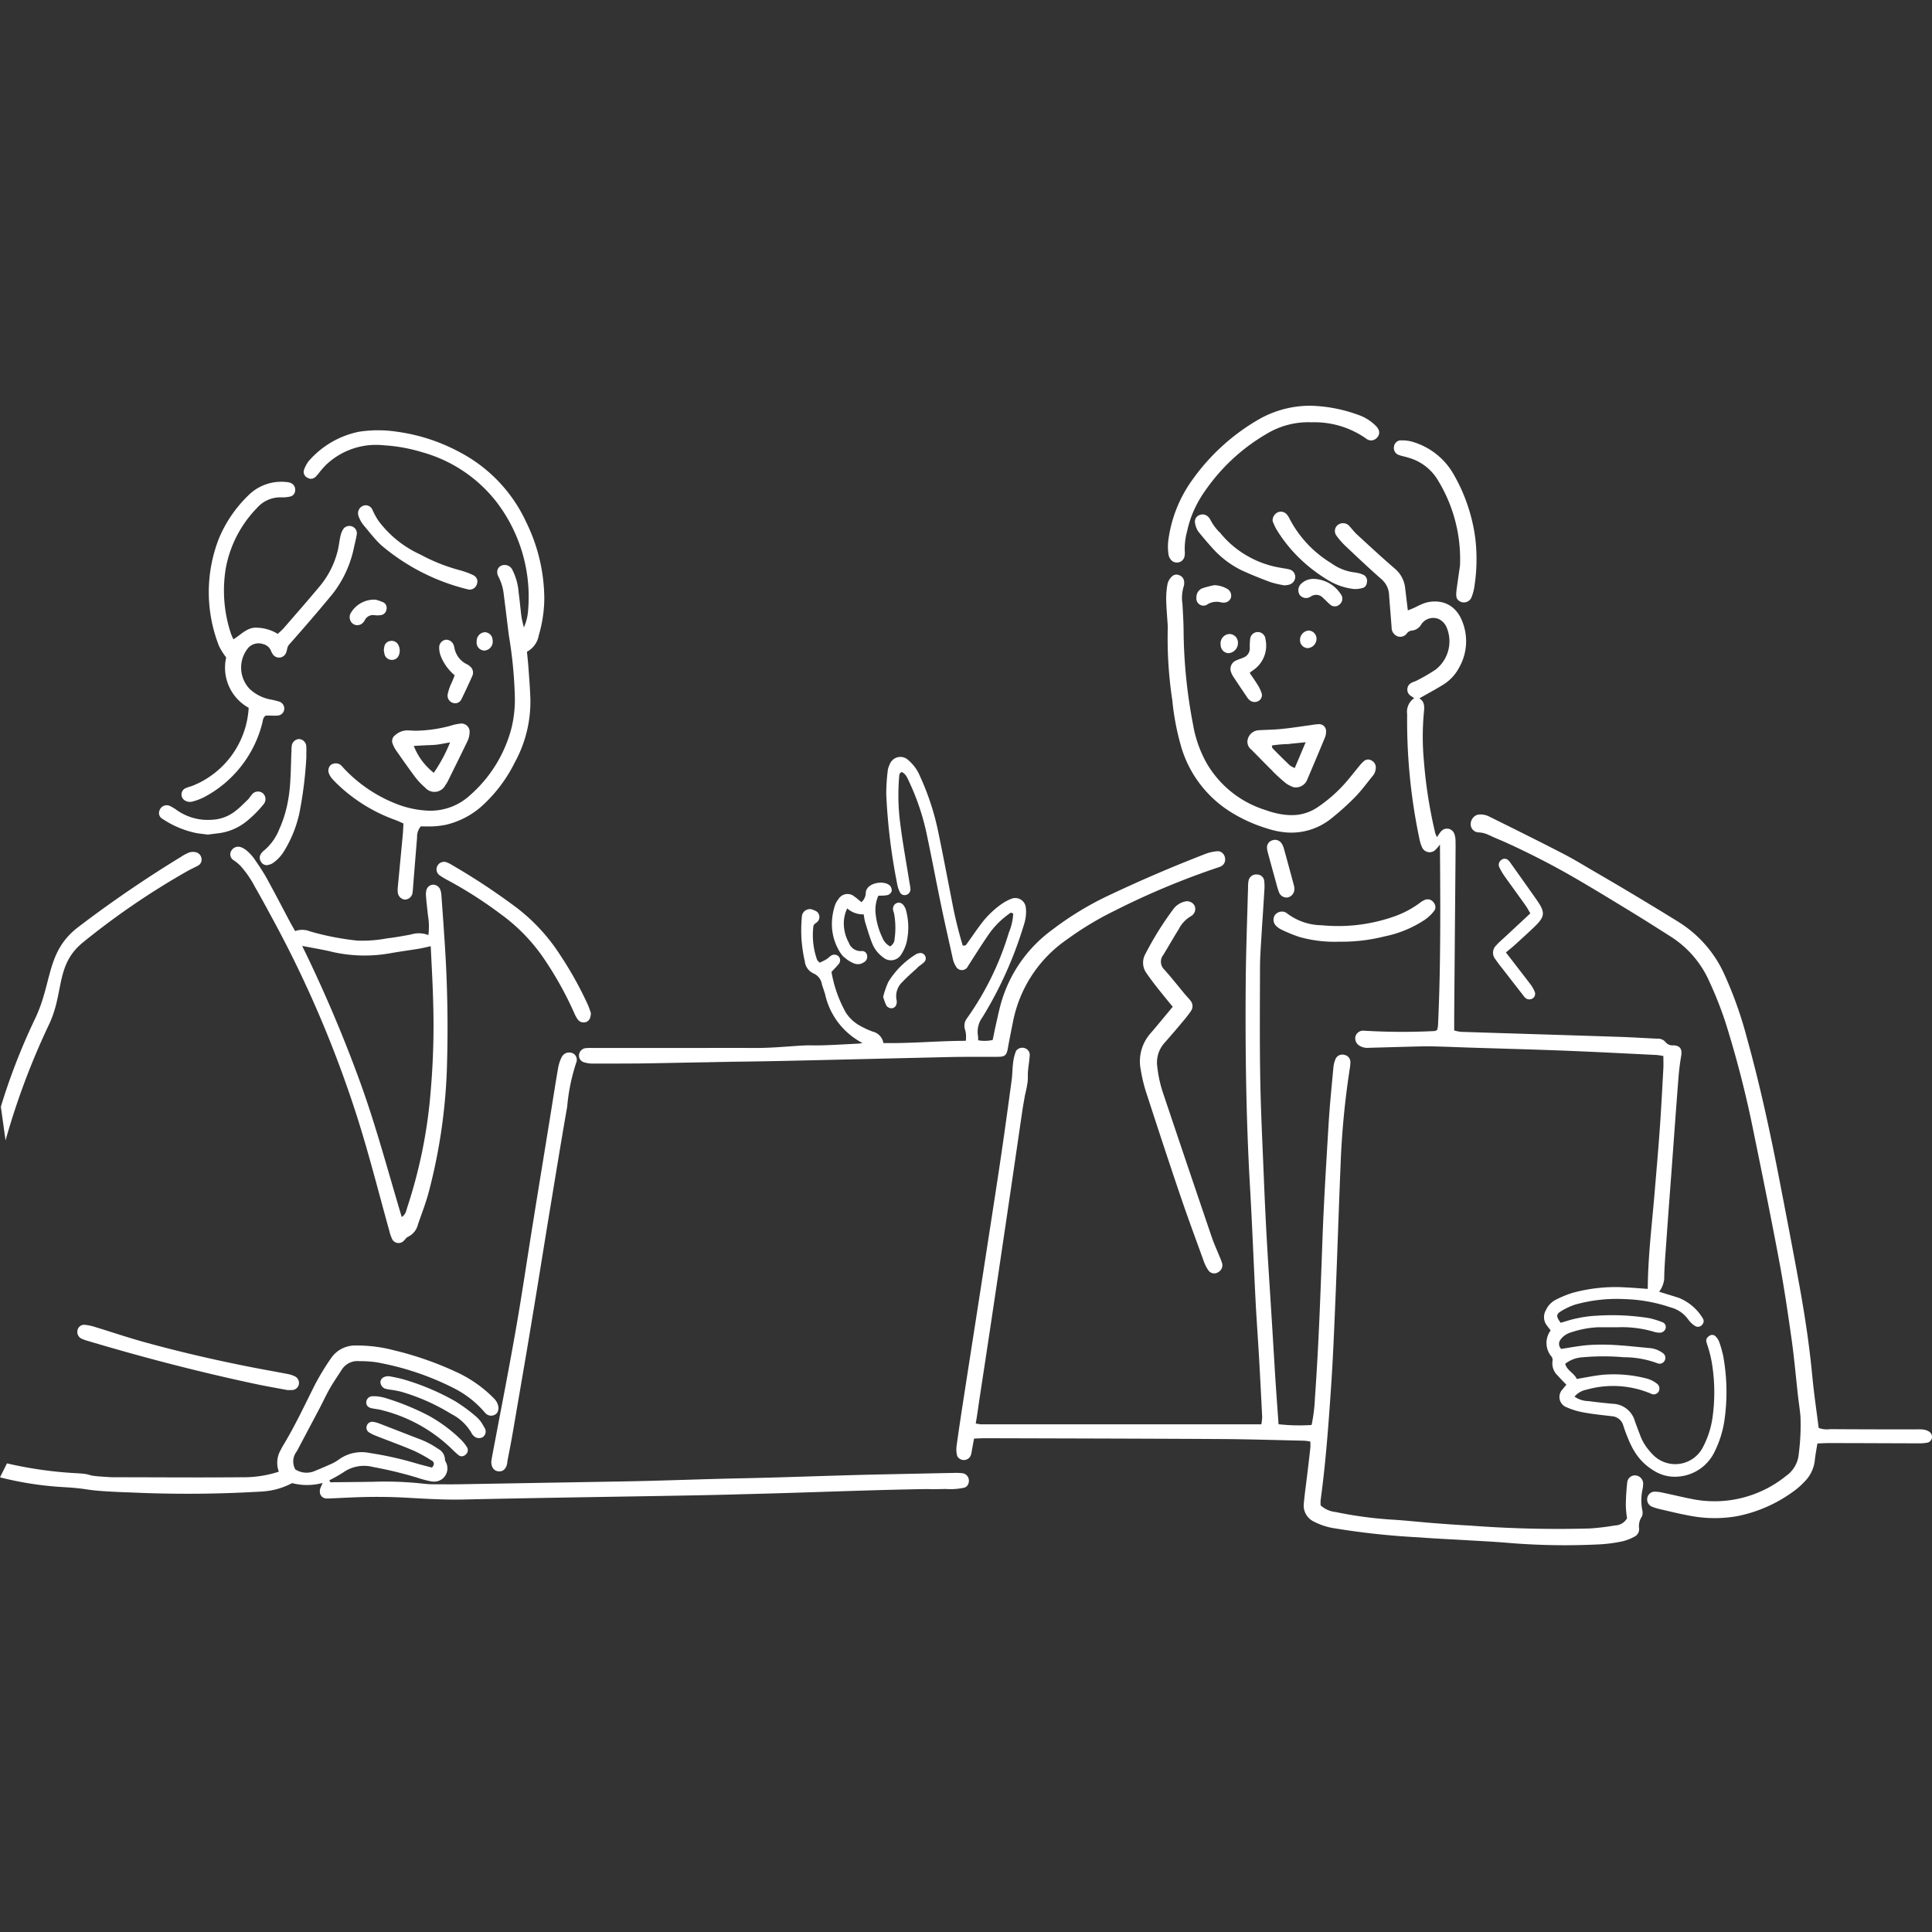 <svg xmlns="http://www.w3.org/2000/svg" xmlns:xlink="http://www.w3.org/1999/xlink" width="100" height="100" viewBox="0 0 100 100">
  <rect x="0" y="0" width="100" height="100" fill="#333333" stroke="none"/>
  <defs>
    <clipPath id="clip-path">
      <rect id="長方形_641" data-name="長方形 641" width="100" height="58.98" fill="#fff"/>
    </clipPath>
  </defs>
  <g id="グループ_572" data-name="グループ 572" transform="translate(-3475 -1483)">
    <rect id="長方形_637" data-name="長方形 637" width="100" height="100" transform="translate(3475 1483)" fill="none"/>
    <g id="グループ_552" data-name="グループ 552" transform="translate(3475 1504)">
      <g id="グループ_551" data-name="グループ 551" clip-path="url(#clip-path)">
        <path id="パス_875" data-name="パス 875" d="M648.725,332.146a.438.438,0,0,0-.355-.478c-.017,0-.036,0-.055-.006a.44.44,0,0,0-.089.007.379.379,0,0,0-.115.041.4.4,0,0,0-.209.314,11.2,11.2,0,0,0-.073,1.189,5.345,5.345,0,0,0,.062.67.736.736,0,0,1-.625.371,12.26,12.26,0,0,1-1.3.156,59.9,59.9,0,0,1-6.211-.15c-.636-.032-1.272-.08-1.908-.129-.734-.058-1.466-.142-2.2-.183a20.887,20.887,0,0,1-2.835-.388,1.356,1.356,0,0,1-.78-.346,1.925,1.925,0,0,1,0-.273c.259-1.9.4-3.8.53-5.709.113-1.61.174-3.223.243-4.836.093-2.248.164-4.5.257-6.747a42.9,42.9,0,0,1,.471-4.995,2.446,2.446,0,0,0,.038-.354.375.375,0,0,0-.3-.4.386.386,0,0,0-.459.192,1.4,1.4,0,0,0-.119.453c-.09.972-.189,1.943-.248,2.917-.121,2.008-.248,4.017-.32,6.026-.1,2.729-.193,5.455-.389,8.178a8.338,8.338,0,0,1-.172,1.388,9.669,9.669,0,0,1-1.71-.039c-.051-.725-.1-1.38-.144-2.036-.054-.815-.1-1.63-.151-2.446-.1-1.67-.214-3.339-.31-5.01-.064-1.113-.115-2.228-.16-3.342-.068-1.693-.154-3.384-.183-5.077-.033-1.912-.017-3.825-.012-5.739,0-.517.041-1.035.071-1.551q.03-.508.065-1.017c.031-.475.062-.952.09-1.428a2.674,2.674,0,0,0,0-.389c0-.029,0-.058-.009-.087a.369.369,0,0,0-.363-.331.4.4,0,0,0-.445.312,1.568,1.568,0,0,0-.028.3c0,.161-.009.321-.013.483-.042,1.552-.1,3.1-.109,4.656-.025,3.488.023,6.974.225,10.456.112,1.95.187,3.9.286,5.85.051.975.122,1.949.179,2.922q.087,1.552.163,3.1a2.12,2.12,0,0,1-.045.379h-14.5a1.981,1.981,0,0,1-.282-.045c.084-.459.138-.908.208-1.357q.547-3.57,1.075-7.145.571-3.838,1.129-7.68c.041-.276.093-.549.141-.823a6.6,6.6,0,0,0,.138-.709c.015-.175,0-.354.016-.532.025-.277.073-.552.09-.83a.371.371,0,0,0-.272-.355.4.4,0,0,0-.417.124.266.266,0,0,0-.039.07,2.511,2.511,0,0,0-.135.575c-.025.2-.032.407-.046.61-.007.094-.015.189-.028.282-.176,1.3-.353,2.6-.545,3.9-.208,1.417-.43,2.834-.649,4.249q-.332,2.156-.667,4.309-.332,2.123-.661,4.248c-.115.748-.228,1.5-.33,2.245a1.33,1.33,0,0,0,.025.468.213.213,0,0,0,.034.077.388.388,0,0,0,.645-.01.259.259,0,0,0,.025-.045,1.349,1.349,0,0,0,.067-.289c.036-.192.07-.385.109-.6.215-.006.411-.019.609-.018,4.044.012,8.09.019,12.134.042,1.452.009,2.9.055,4.357.087a2.541,2.541,0,0,1,.308.045c0,.121.009.218,0,.314-.054.494-.113.988-.173,1.482-.057.475-.125.947-.167,1.423a.915.915,0,0,0,.53.926,3.391,3.391,0,0,0,1.014.336,39.393,39.393,0,0,0,4.45.478c.833.065,1.67.1,2.5.15.7.042,1.392.074,2.087.134a35.4,35.4,0,0,0,4.777.074,7.553,7.553,0,0,0,1.123-.152,2.438,2.438,0,0,0,.609-.231.436.436,0,0,0,.266-.436.863.863,0,0,1,.142-.615.528.528,0,0,0,.02-.344c-.007-.042-.015-.083-.02-.124a2.651,2.651,0,0,1,.036-.944,1.3,1.3,0,0,0,.028-.237" transform="translate(-563.676 -276.297)" fill="#fff"/>
        <path id="パス_876" data-name="パス 876" d="M957.413,294.911a.525.525,0,0,0-.038.754c.131.2.285.382.43.571q.475.615.952,1.225a1.407,1.407,0,0,0,.151.183.314.314,0,0,0,.385.018.28.28,0,0,0,.106-.318,1.722,1.722,0,0,0-.231-.41c-.4-.523-.8-1.039-1.267-1.645.172-.144.312-.253.443-.372.339-.307.677-.615,1.008-.93.581-.552.6-.767.137-1.424s-.917-1.3-1.378-1.946a.677.677,0,0,0-.122-.128.265.265,0,0,0-.33.016.3.3,0,0,0-.1.373,3.325,3.325,0,0,0,.269.462c.356.5.721,1,1.078,1.5.089.125.161.263.259.426l-1.323,1.232c-.144.135-.3.263-.43.411" transform="translate(-879.955 -266.991)" fill="#fff"/>
        <path id="パス_877" data-name="パス 877" d="M966.7,294.074a.775.775,0,0,0-.323-.134,2.5,2.5,0,0,0-.417-.012c-1.475,0-2.949,0-4.423-.012a1.213,1.213,0,0,1-.6-.063c-.11-.884-.244-1.77-.328-2.661-.151-1.607-.392-3.2-.683-4.787-.324-1.782-.667-3.56-1.011-5.339-.48-2.481-1.012-4.951-1.689-7.388a20.5,20.5,0,0,0-1.177-3.316,6.182,6.182,0,0,0-2.318-2.668c-.828-.516-1.664-1.019-2.5-1.52-.615-.369-1.234-.731-1.853-1.091-.551-.32-1.093-.655-1.658-.947-1.29-.666-2.589-1.311-3.891-1.954a1,1,0,0,0-.461-.079.377.377,0,0,0-.156.038.512.512,0,0,0-.285.445.42.42,0,0,0,.4.442,1.309,1.309,0,0,1,.509.124c.074.03.147.065.221.1.215.1.44.186.657.285a40.51,40.51,0,0,1,3.713,1.914c1,.583,1.982,1.184,2.967,1.786.628.385,1.25.781,1.872,1.176a5.272,5.272,0,0,1,2.005,2.318,19.389,19.389,0,0,1,.834,2.106,54.021,54.021,0,0,1,1.385,5.313c.475,2.321.949,4.64,1.386,6.968.259,1.369.462,2.748.657,4.127.14.985.224,1.979.336,2.969.039.356.1.709.127,1.067a11.471,11.471,0,0,1-.089,1.907,1.538,1.538,0,0,1-.657,1.149,5.886,5.886,0,0,1-4.884,1.193c-.506-.1-1.009-.223-1.514-.328a1.878,1.878,0,0,0-.413-.049.377.377,0,0,0-.172.045.4.4,0,0,0-.2.279.406.406,0,0,0,.224.445,2.248,2.248,0,0,0,.294.1c.054.016.108.029.161.041.523.121,1.045.251,1.574.344a6.7,6.7,0,0,0,2.437.006,7.366,7.366,0,0,0,2.919-1.306,3.934,3.934,0,0,0,.533-.477,1.83,1.83,0,0,0,.53-1.11c.026-.275.083-.546.132-.862.2-.007.4-.02.593-.02,1.533,0,3.067.01,4.6.013a2.407,2.407,0,0,0,.533-.042.313.313,0,0,0,.1-.53" transform="translate(-866.803 -240.944)" fill="#fff"/>
        <path id="パス_878" data-name="パス 878" d="M893.838,22.879a1.887,1.887,0,0,0,.339.1c.06.016.119.032.177.051a2.589,2.589,0,0,1,1.469,1.049,7.812,7.812,0,0,1,1.221,4.541c-.051.363-.116.795-.174,1.226-.006.052-.012.106-.016.158a1.259,1.259,0,0,0,0,.2.319.319,0,0,0,.092.2.427.427,0,0,0,.7-.157,2.53,2.53,0,0,0,.148-.574,9.179,9.179,0,0,0,.038-2.494,8.954,8.954,0,0,0-1.128-3.3,3.616,3.616,0,0,0-2.156-1.676,1.921,1.921,0,0,0-.585-.061l-.039,0a.369.369,0,0,0-.291.292.392.392,0,0,0,.209.45" transform="translate(-821.475 -20.346)" fill="#fff"/>
        <path id="パス_879" data-name="パス 879" d="M856.618,75.46a.448.448,0,0,0-.6-.026.4.4,0,0,0-.055.542,3.775,3.775,0,0,0,.471.539c.39.369.78.737,1.176,1.1q.331.305.668.6a1.367,1.367,0,0,1,.163.169,1.093,1.093,0,0,1,.24.6c.01.1.015.2.023.3.038.477.077.952.113,1.428a.485.485,0,0,0,.305.472.417.417,0,0,0,.481-.145.383.383,0,0,1,.231-.147.637.637,0,0,0,.522-.328.741.741,0,0,1,.894-.276.843.843,0,0,1,.43.472.114.114,0,0,1,.007.019,1.852,1.852,0,0,1-.593,2.13,9.165,9.165,0,0,1-.977.568c-.086.048-.189.067-.273.116a.39.39,0,0,0-.147.565c.054.089.17.139.288.231a.848.848,0,0,0-.363.827,29.676,29.676,0,0,0,.638,6.468,1.917,1.917,0,0,0,.124.4.428.428,0,0,0,.689.166,2.373,2.373,0,0,0,.247-.288c.007,1.091.015,2.172.016,3.248,0,2.065-.019,4.108-.119,6.15a1.307,1.307,0,0,1-.042.2c-.064.029-.1.058-.134.057a33.468,33.468,0,0,1-3.64-.017.415.415,0,0,0-.456.3.444.444,0,0,0,.192.465.793.793,0,0,0,.513.119c.737-.02,1.474-.042,2.21-.061.359-.009.716-.02,1.075-.013.677.016,1.353.045,2.03.067,1.593.051,3.187.092,4.779.154s3.184.147,4.775.224a3.543,3.543,0,0,1,.365.054c0,.232.009.43,0,.626-.057,1.035-.109,2.068-.183,3.1-.083,1.173-.186,2.342-.285,3.514-.137,1.6-.33,3.2-.34,4.814-.388-.026-.763-.061-1.139-.077a8.41,8.41,0,0,0-2.779.289,5.715,5.715,0,0,0-.824.34,1.122,1.122,0,0,0-.53.548.71.71,0,0,0,.046.788c.068.092.138.182.2.26a1.091,1.091,0,0,0,.009,1.314.3.3,0,0,1,.087.267.857.857,0,0,0,.269.757c.138.163.294.311.448.474-.068.083-.136.156-.193.235a.568.568,0,0,0,.214.936,3.88,3.88,0,0,0,.908.27c.469.086.946.131,1.42.189a.658.658,0,0,1,.6.491c.09.285.2.562.318.837.047.106.1.211.151.311.039.074.081.145.125.215s.1.145.148.215a2.875,2.875,0,0,0,.76.7c.02.015.042.028.064.041a2.026,2.026,0,0,0,1.311.312,2.269,2.269,0,0,0,1.837-1.266,5.411,5.411,0,0,0,.51-1.585,10.3,10.3,0,0,0-.035-3.273c-.007-.052-.016-.1-.028-.154a6.384,6.384,0,0,0-.185-.653.835.835,0,0,0-.179-.3.249.249,0,0,0-.324-.064.466.466,0,0,0-.08.058.258.258,0,0,0-.1.23,2.06,2.06,0,0,0,.083.283,6.6,6.6,0,0,1,.2.809,9.334,9.334,0,0,1,.032,2.915,4.713,4.713,0,0,1-.51,1.521,1.608,1.608,0,0,1-2.476.435c-.041-.035-.079-.071-.116-.11a3.332,3.332,0,0,1-.241-.279,2.511,2.511,0,0,1-.379-.661c-.1-.261-.2-.519-.292-.783a1.228,1.228,0,0,0-1.15-.889c-.416-.038-.831-.083-1.245-.138a1.308,1.308,0,0,1-.725-.231,1.057,1.057,0,0,1,.609-.358,5.045,5.045,0,0,1,3.328.195.3.3,0,0,0,.417-.1.322.322,0,0,0-.107-.423,1.465,1.465,0,0,0-.474-.241,6.8,6.8,0,0,0-2.367-.2c-.43.051-.857.139-1.29.212-.139-.307-.513-.44-.6-.786a1.628,1.628,0,0,1,.936-.339,11.939,11.939,0,0,1,2.088,0,5,5,0,0,1,1.75.312.294.294,0,0,0,.391-.174.3.3,0,0,0-.125-.363,1.323,1.323,0,0,0-.663-.249c-.594-.052-1.189-.122-1.783-.157a10.54,10.54,0,0,0-1.372,0c-.472.034-.94.127-1.43.2a.363.363,0,0,1-.074-.416.878.878,0,0,1,.278-.295,1.027,1.027,0,0,1,.324-.15,5.061,5.061,0,0,1,1.4-.26c.339,0,.677,0,1.016,0a5.829,5.829,0,0,1,1.886.243.951.951,0,0,0,.294.038.308.308,0,0,0,.289-.254.264.264,0,0,0-.17-.286,4.549,4.549,0,0,0-.68-.212,12.166,12.166,0,0,0-2.68-.129,6.123,6.123,0,0,0-1.062.138c-.289.055-.57.154-.847.231-.232-.315-.243-.437.006-.591a3.444,3.444,0,0,1,.751-.352,7.959,7.959,0,0,1,2.54-.283,8.1,8.1,0,0,1,2.4.432,1.606,1.606,0,0,1,.913.634,1.3,1.3,0,0,0,.343.323.282.282,0,0,0,.376-.067.154.154,0,0,0,.017-.026.259.259,0,0,0,.014-.295.073.073,0,0,0-.009-.015,2.576,2.576,0,0,0-1.254-1.058c-.323-.1-.644-.2-1-.308a1.378,1.378,0,0,0,.262-.645c.006-.577.052-1.154.094-1.731q.138-1.936.285-3.873c.117-1.59.231-3.178.354-4.768.031-.4.076-.791.144-1.18.061-.354-.042-.541-.4-.558a.449.449,0,0,1-.41-.17.51.51,0,0,0-.427-.174c-.716-.033-1.431-.081-2.148-.1-2.669-.089-5.337-.167-8.005-.254a2.145,2.145,0,0,1-.357-.071c0-.267,0-.5,0-.741q.033-4.065.068-8.131c0-.318.009-.638,0-.956a1.05,1.05,0,0,0-.061-.349.307.307,0,0,0-.02-.044.4.4,0,0,0-.658-.093.524.524,0,0,0-.062.075c-.049.064-.095.141-.157.23a1.368,1.368,0,0,1-.089-.2,24.143,24.143,0,0,1-.587-3.713,13.552,13.552,0,0,1,0-2.568c.033-.31.019-.546-.237-.7.423-.241.843-.466,1.247-.716a2.322,2.322,0,0,0,.834-.92,2.744,2.744,0,0,0,.131-2.369,1.766,1.766,0,0,0-.3-.51,1.378,1.378,0,0,0-.8-.471,1.705,1.705,0,0,0-1.005.119c-.129.052-.25.122-.376.18-.1.045-.2.083-.328.134-.049-.416-.095-.791-.14-1.165a1.5,1.5,0,0,0-.514-.979.509.509,0,0,0-.042-.038c-.081-.07-.163-.14-.243-.211-.58-.506-1.141-1.03-1.708-1.55-.145-.135-.26-.3-.4-.44" transform="translate(-786.788 -69.25)" fill="#fff"/>
        <path id="パス_880" data-name="パス 880" d="M820.588,71.93a.3.3,0,0,0,.2-.227.549.549,0,0,0,.016-.1.341.341,0,0,0-.179-.352,1.532,1.532,0,0,0-.453-.125,2.582,2.582,0,0,1-1.109-.405c-.045-.029-.089-.058-.132-.089h0a5.841,5.841,0,0,1-2.138-2.293.961.961,0,0,0-.164-.244.409.409,0,0,0-.443-.081.47.47,0,0,0-.267.449,3.19,3.19,0,0,0,.186.411,7.5,7.5,0,0,0,1.293,1.6,7.96,7.96,0,0,0,1.152.9q.116.076.235.148a3.288,3.288,0,0,0,1.34.461,1.231,1.231,0,0,0,.462-.06" transform="translate(-750.049 -62.496)" fill="#fff"/>
        <path id="パス_881" data-name="パス 881" d="M816.767,318.006a7.548,7.548,0,0,0,.988.408,6.713,6.713,0,0,0,2.056.244,9.078,9.078,0,0,0,2.373-.28,5.82,5.82,0,0,0,2.078-.868,2.082,2.082,0,0,0,.466-.45.3.3,0,0,0,.064-.187.416.416,0,0,0-.1-.256.376.376,0,0,0-.427-.131,1.149,1.149,0,0,0-.3.179,5.055,5.055,0,0,1-1.37.709,8.743,8.743,0,0,1-3.7.432,3.01,3.01,0,0,1-1.776-.609.426.426,0,0,0-.1-.064.457.457,0,0,0-.535.147.425.425,0,0,0-.067.176.439.439,0,0,0,.12.372.826.826,0,0,0,.237.179" transform="translate(-750.495 -290.916)" fill="#fff"/>
        <path id="パス_882" data-name="パス 882" d="M812.968,281.1a.415.415,0,0,0,.434.246.439.439,0,0,0,.353-.439.733.733,0,0,0-.016-.155c-.175-.651-.349-1.3-.531-1.95a.6.6,0,0,0-.035-.1.84.84,0,0,0-.092-.17.405.405,0,0,0-.478-.139.387.387,0,0,0-.237.217.366.366,0,0,0-.029.141.878.878,0,0,0,.025.193c.012.052.026.1.039.154.047.174.095.35.143.525q.139.512.282,1.022a3.477,3.477,0,0,0,.141.455" transform="translate(-746.758 -255.894)" fill="#fff"/>
        <path id="パス_883" data-name="パス 883" d="M768.5,72.58c.487.221.985.423,1.487.607a5.348,5.348,0,0,0,.722.167c.092-.013.151-.017.209-.032a.432.432,0,0,0,.343-.366.155.155,0,0,0,0-.026.4.4,0,0,0-.327-.408c-.125-.033-.253-.047-.381-.071l-.029-.006a5.117,5.117,0,0,1-2.9-1.526c-.064-.073-.129-.144-.195-.215a.324.324,0,0,0-.1-.113,2.645,2.645,0,0,1-.469-.651.53.53,0,0,0-.11-.14.394.394,0,0,0-.429-.091l-.01,0a.359.359,0,0,0-.241.375,1.069,1.069,0,0,0,.18.491c.216.264.436.53.666.782A4.953,4.953,0,0,0,768.5,72.58" transform="translate(-704.22 -64.054)" fill="#fff"/>
        <path id="パス_884" data-name="パス 884" d="M749.019,8.029a.389.389,0,0,0,.266.087.4.4,0,0,0,.388-.365.758.758,0,0,0,.007-.193,3.37,3.37,0,0,1,.112-1.032c.012-.048.022-.1.034-.144a5.249,5.249,0,0,1,.363-1.048,6.128,6.128,0,0,1,.585-.992,9.94,9.94,0,0,1,3.138-2.885,4.181,4.181,0,0,1,2.338-.6,4.641,4.641,0,0,1,2.806.836.412.412,0,0,0,.305.1.422.422,0,0,0,.282-.157.36.36,0,0,0,.054-.42.691.691,0,0,0-.119-.164A2.383,2.383,0,0,0,758.733.5a7.763,7.763,0,0,0-2.52-.5,5.36,5.36,0,0,0-2.664.683,10.906,10.906,0,0,0-3.467,3.137,6.877,6.877,0,0,0-1.251,3.121,2.659,2.659,0,0,0,0,.712.56.56,0,0,0,.187.376" transform="translate(-688.355 0.001)" fill="#fff"/>
        <path id="パス_885" data-name="パス 885" d="M747.994,114.822a13.21,13.21,0,0,0,.462,2.4,5.963,5.963,0,0,0,2.443,3.286,7.87,7.87,0,0,0,2.027.934c.064.022.129.041.195.058a4.088,4.088,0,0,0,.66.128,3.3,3.3,0,0,0,2.488-.751,13.127,13.127,0,0,0,1.193-1.08c.318-.326.591-.7.878-1.055a.688.688,0,0,0,.184-.491.4.4,0,0,0-.218-.334.331.331,0,0,0-.391.025,1.722,1.722,0,0,0-.244.257c-.243.291-.471.592-.722.875a7.476,7.476,0,0,1-1.433,1.257,2.359,2.359,0,0,1-1.407.411,3.292,3.292,0,0,1-.552-.058,4.3,4.3,0,0,1-.728-.2,5.36,5.36,0,0,1-3.059-2.428,6.234,6.234,0,0,1-.708-2.017,26.666,26.666,0,0,1-.485-4.685c0-.517-.032-1.035-.061-1.55a2,2,0,0,1,.061-.885.379.379,0,0,0,.017-.058.708.708,0,0,0,.012-.176.385.385,0,0,0-.264-.362.333.333,0,0,0-.373.07.094.094,0,0,0-.012.012.772.772,0,0,0-.208.35,4.031,4.031,0,0,0-.074.825c.009.458.052.914.083,1.4a21.431,21.431,0,0,0,.237,3.844" transform="translate(-687.313 -99.552)" fill="#fff"/>
        <path id="パス_886" data-name="パス 886" d="M730.964,326.6a7.733,7.733,0,0,0,.26,1.1c.59,1.816,1.184,3.633,1.8,5.442.384,1.131.8,2.249,1.206,3.371a1.871,1.871,0,0,0,.247.472.366.366,0,0,0,.485.077.408.408,0,0,0,.214-.45,3.3,3.3,0,0,0-.148-.391c-.134-.331-.286-.658-.4-1q-1.251-3.673-2.485-7.351a6.489,6.489,0,0,1-.328-1.453,1.519,1.519,0,0,1,.366-1.218c.344-.387.679-.783,1.011-1.18a5.717,5.717,0,0,0,.363-.474.438.438,0,0,0-.031-.553c-.084-.111-.183-.21-.273-.315-.357-.429-.7-.868-1.074-1.283a.563.563,0,0,1-.051-.756c.27-.442.525-.894.8-1.333a1.629,1.629,0,0,1,.65-.684.235.235,0,0,0,.048-.035.425.425,0,0,0,.128-.484.438.438,0,0,0-.5-.23,1.045,1.045,0,0,0-.629.426,16.41,16.41,0,0,0-1.418,2.28.921.921,0,0,0,.062,1.017c.17.246.349.486.534.721.257.327.523.648.814,1.006-.411.491-.775.939-1.152,1.376a2.191,2.191,0,0,0-.5,1.9" transform="translate(-671.915 -292.21)" fill="#fff"/>
        <path id="パス_887" data-name="パス 887" d="M0,609.412a17.3,17.3,0,0,0,3.3.507c1.312.077,1.01.151,2.322.225.357.02.716.038,1.075.047a64.145,64.145,0,0,0,6.81-.042,3.782,3.782,0,0,0,1.613-.439A3.021,3.021,0,0,0,16.7,609.7c-.058.137-.1.225-.132.318a.355.355,0,0,0-.012.118.347.347,0,0,0,.315.368,1.052,1.052,0,0,0,.179,0c.676-.026,1.353-.068,2.03-.077.616-.009,1.235,0,1.85.033,1.014.055,2.026.122,3.044.1,3.307-.074,6.615-.124,9.922-.179,3.248-.054,3.926-.078,4.716-.1,3.259-.081,5.714-.19,8.644-.25.318-.006.638-.016.956-.007.237.006.513-.008.75-.009a3.368,3.368,0,0,0,.95-.068.314.314,0,0,0,.208-.2.419.419,0,0,0,.022-.24.383.383,0,0,0-.323-.308,3.074,3.074,0,0,0-.477-.015h-.013c-1.231.023-2.462.051-3.692.076-2.092.041-5.044.157-7.175.2-2.032.039-4.033.124-6.064.161l-8.667.15c-.4.006-.8,0-1.2,0h-.074a4.539,4.539,0,0,1-.523-.029,18.02,18.02,0,0,0-2.624-.1q-1.018.015-2.033.022c-.077,0-.184.039-.219-.071a.149.149,0,0,1-.007-.031,7.276,7.276,0,0,0,.728-.413,1.866,1.866,0,0,1,1.535-.272,21.139,21.139,0,0,1,2.261.545,5.588,5.588,0,0,0,.747.2.911.911,0,0,0,.14.012.718.718,0,0,0,.4-.118.694.694,0,0,0,.267-.766c-.025-.095-.1-.185-.1-.278v-.013a.635.635,0,0,0-.337-.513,4.523,4.523,0,0,0-1.058-.545c-.668-.257-1.334-.519-2-.775a1.411,1.411,0,0,0-.343-.089.3.3,0,0,0-.312.224.283.283,0,0,0,.113.317,1.942,1.942,0,0,0,.372.186c.647.256,1.3.491,1.943.764a7.547,7.547,0,0,1,.936.516.183.183,0,0,1,.087.262.362.362,0,0,1-.079.1c-.293-.078-.6-.154-.9-.244a17.9,17.9,0,0,0-2.328-.513,2.023,2.023,0,0,0-1.54.309,2.424,2.424,0,0,1-.354.221q-.46.211-.929.4a1.067,1.067,0,0,1-1.017-.08.848.848,0,0,1,.061-.91c.065-.1.116-.209.173-.315q.517-.977,1.033-1.953c.176-.334.333-.68.52-1.007s.405-.638.609-.958a.959.959,0,0,1,.913-.458,6.067,6.067,0,0,1,.894.058,14.446,14.446,0,0,1,4.054,1.366,5.164,5.164,0,0,1,1.5,1.171,1.043,1.043,0,0,0,.121.131.4.4,0,0,0,.447.049.293.293,0,0,0,.147-.147.442.442,0,0,0,.041-.257.767.767,0,0,0-.221-.434c-.036-.039-.076-.077-.115-.115a6.618,6.618,0,0,0-1.651-1.17,17.08,17.08,0,0,0-3.422-1.215,7.509,7.509,0,0,0-1.947-.247,1.512,1.512,0,0,0-1.321.68,13.146,13.146,0,0,0-.805,1.324c-.539,1.067-1.039,2.152-1.662,3.174-.042.068-.078.139-.113.211a1.32,1.32,0,0,0-.106,1.141,5.878,5.878,0,0,1-1.934.289c-2.21.02-4.423,0-6.635,0-.179,0-.357-.019-.536-.029-1.014-.062-.414-.131-1.428-.183a20.767,20.767,0,0,1-3.54-.506" transform="translate(0 -553.945)" fill="#fff"/>
        <path id="パス_888" data-name="パス 888" d="M.783,301a37.819,37.819,0,0,1,2.239-5.975c.808-1.68.327-3.1,1.771-4.275a39.308,39.308,0,0,1,5.423-3.7c.084-.048.173-.09.26-.134s.183-.087.27-.138a.345.345,0,0,0,.182-.352.385.385,0,0,0-.235-.321.4.4,0,0,0-.058-.019.646.646,0,0,0-.349.013,2.3,2.3,0,0,0-.42.224,62.52,62.52,0,0,0-5.326,3.64c-1.66,1.273-1.324,2.847-2.226,4.733a32.607,32.607,0,0,0-1.774,4.56" transform="translate(-0.496 -262.974)" fill="#fff"/>
        <path id="パス_889" data-name="パス 889" d="M568.01,351.687c.116-.106.256-.189.365-.3a.272.272,0,0,0,.026-.333.276.276,0,0,0-.311-.116.379.379,0,0,0-.164.063,4.372,4.372,0,0,0-1.417,1.421,4.459,4.459,0,0,0-.267.772,2.705,2.705,0,0,0,.173.468.353.353,0,0,0,.248.125.266.266,0,0,0,.262-.2.458.458,0,0,0,.009-.234,1,1,0,0,1,.3-.924c.243-.26.514-.494.777-.734" transform="translate(-520.529 -322.599)" fill="#fff"/>
        <path id="パス_890" data-name="パス 890" d="M534.062,309.635a1.625,1.625,0,0,0,.5.322.526.526,0,0,0,.512-.049.323.323,0,0,0,.177-.347.262.262,0,0,0-.3-.237.652.652,0,0,1-.648-.436,2.074,2.074,0,0,1-.254-1.138,1.816,1.816,0,0,1,.091-.436c.023-.067.05-.132.08-.2a1.231,1.231,0,0,0,.856.31,3.526,3.526,0,0,0,.068.387c.119.379.227.763.376,1.129a1.626,1.626,0,0,0,.549.7.619.619,0,0,0,.94-.131,2.11,2.11,0,0,0,.272-.59,3.408,3.408,0,0,0-.019-1.715.688.688,0,0,0-.1-.214.35.35,0,0,0-.174-.153.268.268,0,0,0-.179-.006.3.3,0,0,0-.2.192.394.394,0,0,0-.013.186c.009.058.041.113.049.171a4.029,4.029,0,0,1,.028,1.308.461.461,0,0,1-.232.394.9.9,0,0,1-.417-.49,3.687,3.687,0,0,1-.343-1.322,1.848,1.848,0,0,1,.15-.811c.139-.007.269,0,.389-.02a.565.565,0,0,0,.1-.017.319.319,0,0,0,.2-.193.314.314,0,0,0-.017-.171.359.359,0,0,0-.054-.1c-.275-.326-1.219-.19-1.267.333a.656.656,0,0,1-.225.5c-.118-.094-.233-.2-.36-.286a.548.548,0,0,0-.831.131,1.153,1.153,0,0,0-.115.173.824.824,0,0,0-.061.138,3.164,3.164,0,0,0-.158.831,2.741,2.741,0,0,0,.4,1.581,1.4,1.4,0,0,0,.221.281" transform="translate(-490.369 -281.096)" fill="#fff"/>
        <path id="パス_891" data-name="パス 891" d="M371.6,240.337a.392.392,0,0,0-.33.371.35.35,0,0,0,.014.122.363.363,0,0,0,.243.238,1.576,1.576,0,0,0,.466.068c.817,0,1.633,0,2.45-.007,1.434-.019,2.869-.06,4.3-.071,1.594-.013-2.338,0-.744-.006q1.942-.013,3.884-.055c2.869-.062,5.737-.135,8.606-.2.77-.016,1.54-.007,2.31-.012h.141c.39,0,.462-.078.536-.477,0,0,0-.01,0-.015q.118-.639.249-1.275a6.726,6.726,0,0,1,2.793-4.3,16.429,16.429,0,0,1,2.45-1.481,40.294,40.294,0,0,1,5.444-2.274.426.426,0,0,0,.107-.048.388.388,0,0,0,.19-.407.409.409,0,0,0-.253-.343.333.333,0,0,0-.148-.02,2.165,2.165,0,0,0-.632.145q-2.559.99-5.041,2.167a16.212,16.212,0,0,0-2.9,1.776,7.109,7.109,0,0,0-2.6,3.7c-.113.381-.19.772-.28,1.16-.061.269-.114.539-.172.82a1.871,1.871,0,0,1-.753.017,1.737,1.737,0,0,0-.01-.243,1.252,1.252,0,0,1,.231-.947,20.3,20.3,0,0,0,2.127-4.724,2.434,2.434,0,0,0,.113-.464,1.88,1.88,0,0,0,0-.533.547.547,0,0,0-.727-.418,2.39,2.39,0,0,0-.525.279,4.71,4.71,0,0,0-1.1,1.085c-.228.3-.437.618-.66.923-.054.074-.1.185-.253.124a22.188,22.188,0,0,1-.544-2.238c-.238-1.21-.466-2.422-.718-3.631a13.329,13.329,0,0,0-.947-2.887,2.155,2.155,0,0,0-.59-.815.59.59,0,0,0-.981.225.969.969,0,0,0-.1.339,10.2,10.2,0,0,0-.073,1.19,30.86,30.86,0,0,0,.567,4.649c0,.01,0,.02.006.031a1.491,1.491,0,0,0,.134.392.269.269,0,0,0,.3.144.3.3,0,0,0,.246-.294,1.937,1.937,0,0,0-.034-.257c0-.013-.006-.025-.007-.038-.166-1.042-.357-2.079-.49-3.126a11.3,11.3,0,0,1-.055-2.386c.009-.093-.007-.2.137-.264.222.1.3.334.4.543a12.326,12.326,0,0,1,.9,2.715c.26,1.226.49,2.459.746,3.687.19.915.4,1.827.6,2.739a1.214,1.214,0,0,0,.16.382.345.345,0,0,0,.622-.022c.343-.535.683-1.073,1.042-1.6a4.3,4.3,0,0,1,1.035-1.068c.07-.051.147-.15.262-.042a2.859,2.859,0,0,1-.224.973,15.107,15.107,0,0,1-2.165,4.434.629.629,0,0,0-.112.562,1.331,1.331,0,0,1,.045.609c-1.424,0-2.829.14-4.261.115a.738.738,0,0,0-.559-.594,4.256,4.256,0,0,1-.6-.273,2.039,2.039,0,0,1-.789-.714,6.621,6.621,0,0,1-.741-2.1c.147-.16.275-.286.386-.424a.3.3,0,0,0,.016-.341.332.332,0,0,0-.035-.042.312.312,0,0,0-.384-.038c-.083.052-.15.131-.234.183-.115.07-.238.125-.354.184-.063-.067-.119-.1-.141-.154a3.8,3.8,0,0,1-.193-1.706c.006-.116.088-.161.171-.221h0a.352.352,0,0,0-.1-.619.221.221,0,0,0-.048-.02.414.414,0,0,0-.617.347,7.419,7.419,0,0,0-.016,1.191,7.87,7.87,0,0,0,.169,1.119.776.776,0,0,0,.436.612.747.747,0,0,1,.452.58c.051.171.115.34.164.511a3.751,3.751,0,0,0,1.934,2.517c-.074.012-.147.029-.219.033-.677.029-1.78.108-2.457.089-.574-.016-1.76.14-2.892.135-1.276-.006-2.55,0-3.826,0h-4.6a2.422,2.422,0,0,0-.357.012" transform="translate(-341.301 -207.085)" fill="#fff"/>
        <path id="パス_892" data-name="パス 892" d="M319.017,414.666a.432.432,0,0,0-.312.126.412.412,0,0,0-.079.109,2,2,0,0,0-.186.558c-.141.8-.263,1.612-.394,2.417-.3,1.866-.609,3.732-.908,5.6-.3,1.847-.567,3.7-.891,5.541-.2,1.138-.411,2.273-.626,3.406l-.183.955-.048.25c-.061.326-.123.651-.184.975-.06.308-.118.618-.176.926-.022.118-.039.236-.051.307,0,.314.144.488.371.509s.384-.11.446-.385c.013-.058.013-.119.023-.177.1-.509.2-1.016.286-1.526.067-.389.134-.777.2-1.167.27-1.571.542-3.143.8-4.717.305-1.825.593-3.653.894-5.48.3-1.806.591-3.614.908-5.417a10.043,10.043,0,0,1,.483-2.328.26.26,0,0,0,.011-.058.368.368,0,0,0-.389-.42" transform="translate(-289.55 -381.189)" fill="#fff"/>
        <path id="パス_893" data-name="パス 893" d="M235.539,67.456l-.044-.023a4.168,4.168,0,0,0-.671-.243,9.3,9.3,0,0,1-2.045-.814,5.589,5.589,0,0,1-2.156-1.732,3.65,3.65,0,0,1-.32-.581.388.388,0,0,0-.131-.163.361.361,0,0,0-.369-.036.409.409,0,0,0-.238.449.4.4,0,0,0,.028.1,1.5,1.5,0,0,0,.228.416c.009.01.017.02.025.031.057.067.112.135.167.2.115.142.23.283.35.42a4.961,4.961,0,0,0,.4.42,10.9,10.9,0,0,0,4.476,2.28.4.4,0,0,0,.118.013.387.387,0,0,0,.334-.231.463.463,0,0,0,.045-.2.357.357,0,0,0-.2-.307" transform="translate(-211.026 -58.676)" fill="#fff"/>
        <path id="パス_894" data-name="パス 894" d="M284,294.845a34.311,34.311,0,0,0-3.386-2.237,1.4,1.4,0,0,0-.212-.109.4.4,0,0,0-.411.038.45.45,0,0,0-.1.116.378.378,0,0,0,.132.52,4,4,0,0,0,.463.272l.166.092a21.653,21.653,0,0,1,2.543,1.653,9.277,9.277,0,0,1,2.193,2.264,18.062,18.062,0,0,1,1.569,2.812,1.842,1.842,0,0,0,.2.365.382.382,0,0,0,.433.115.348.348,0,0,0,.2-.224.683.683,0,0,0,.035-.246c-.032-.086-.084-.256-.154-.418a18.72,18.72,0,0,0-1.42-2.555A9.661,9.661,0,0,0,284,294.845" transform="translate(-257.243 -268.85)" fill="#fff"/>
        <path id="パス_895" data-name="パス 895" d="M248.744,625.273l.017.017a.385.385,0,0,0,.468.082.346.346,0,0,0,.112-.472c-.02-.036-.041-.074-.064-.11a1.688,1.688,0,0,0-.349-.459,8.5,8.5,0,0,0-1.1-.814,12.4,12.4,0,0,0-2.675-1.135,7.2,7.2,0,0,0-.764-.167c-.256-.012-.423.108-.445.279a.373.373,0,0,0,.251.366,1.916,1.916,0,0,0,.291.055,5.222,5.222,0,0,1,.523.1,10.5,10.5,0,0,1,2.6,1.152,2.511,2.511,0,0,1,1.061,1.01.369.369,0,0,0,.068.094" transform="translate(-224.252 -571.981)" fill="#fff"/>
        <path id="パス_896" data-name="パス 896" d="M239.777,637.359a7.745,7.745,0,0,0-1.71-1.286,13.044,13.044,0,0,0-2.313-.939,2.723,2.723,0,0,0-.426-.073c-.084,0-.124,0-.163,0a.321.321,0,0,0-.339.272c-.023.195.08.312.311.356.174.033.355.049.525.1a7.966,7.966,0,0,1,3.6,2.011c.048.048.1.1.148.142a2.6,2.6,0,0,0,.2.174.258.258,0,0,0,.331-.016.3.3,0,0,0,.116-.365,1.884,1.884,0,0,0-.145-.215,1.625,1.625,0,0,0-.141-.16" transform="translate(-215.865 -583.791)" fill="#fff"/>
        <path id="パス_897" data-name="パス 897" d="M194.847,18.183a.317.317,0,0,0,.349.006.242.242,0,0,0,.041-.028c.013-.01.026-.022.039-.033a2.971,2.971,0,0,0,.195-.23,5.191,5.191,0,0,1,.355-.4l.017-.014a3.748,3.748,0,0,1,2.949-.979,8.557,8.557,0,0,1,1.992.359A7.384,7.384,0,0,1,204.6,19.4a8.079,8.079,0,0,1,1.654,5.773,2.524,2.524,0,0,1-.209.762c-.061-.27-.106-.42-.126-.573-.052-.414-.087-.831-.144-1.245a3.049,3.049,0,0,0-.314-1.144.443.443,0,0,0-.6-.231.356.356,0,0,0-.191.272.5.5,0,0,0,.065.3,2.57,2.57,0,0,1,.272.924c.02.153.038.307.058.459.073.552.134,1.106.206,1.658a22.657,22.657,0,0,1,.308,3.147,6.248,6.248,0,0,1-.164,1.6,6.931,6.931,0,0,1-2.149,3.511,3.023,3.023,0,0,1-2.245.8,5.122,5.122,0,0,1-1.506-.321,7.458,7.458,0,0,1-2.8-1.88,1.578,1.578,0,0,0-.167-.172.435.435,0,0,0-.5.015.4.4,0,0,0-.09.439,1,1,0,0,0,.151.254,5.2,5.2,0,0,0,.376.382,8.43,8.43,0,0,0,2.886,1.761c.145.052.285.121.443.189-.013.22-.02.417-.038.613q-.127,1.338-.254,2.677a1.457,1.457,0,0,0,0,.3.419.419,0,0,0,.358.35.411.411,0,0,0,.394-.3,3.592,3.592,0,0,0,.042-.416c.02-.253.041-.5.061-.757.006-.071.012-.144.017-.215.041-.509.083-1.019.125-1.527a.812.812,0,0,1,.195-.575c.2,0,.418.01.635,0a4.851,4.851,0,0,0,.649-.08,4.268,4.268,0,0,0,2.059-1.145,7.529,7.529,0,0,0,1.508-2.063,6.546,6.546,0,0,0,.818-3.323c-.018-.538-.061-1.073-.1-1.609-.019-.276-.051-.552-.077-.818a1.2,1.2,0,0,0,.613-.853,6.974,6.974,0,0,0,.285-1.882,9.076,9.076,0,0,0-.937-3.974,7.755,7.755,0,0,0-3.381-3.589A9.564,9.564,0,0,0,199.46,15.8a6.461,6.461,0,0,0-1.966.007,4.68,4.68,0,0,0-2.542,1.468.676.676,0,0,0-.067.079,1.713,1.713,0,0,0-.222.433.336.336,0,0,0,.184.4" transform="translate(-178.931 -14.457)" fill="#fff"/>
        <path id="パス_898" data-name="パス 898" d="M167.005,220.18a.667.667,0,0,0,.273-.1,2.024,2.024,0,0,0,.6-.654,6.312,6.312,0,0,0,.772-1.933,20.814,20.814,0,0,0,.359-2.879c0-.073,0-.142,0-.211a3.779,3.779,0,0,0-.006-.408.4.4,0,0,0-.366-.334.4.4,0,0,0-.378.32,1.583,1.583,0,0,0-.02.237c0,.064,0,.126-.007.19-.017.533-.026,1.068-.065,1.6a7.873,7.873,0,0,1-.138,1.014c-.025.121-.052.238-.084.355a5.87,5.87,0,0,1-.333.942,2.749,2.749,0,0,1-.788,1.107.715.715,0,0,0-.164.173.366.366,0,0,0-.006.4.351.351,0,0,0,.347.189" transform="translate(-153.153 -196.408)" fill="#fff"/>
        <path id="パス_899" data-name="パス 899" d="M155.867,302.711a2.16,2.16,0,0,0,.156.449.373.373,0,0,0,.565.1c.092-.073.156-.2.256-.238a.945.945,0,0,0,.506-.632c.193-.564.414-1.122.565-1.7a28.858,28.858,0,0,0,.93-6.252,66.472,66.472,0,0,0-.129-6.93c-.047-.735-.1-1.471-.155-2.206a.71.71,0,0,0-.036-.182.4.4,0,0,0-.432-.317.378.378,0,0,0-.314.33.809.809,0,0,0-.013.227c.022.339.067.674.1,1.011a3.459,3.459,0,0,1,.025,1.038,1.352,1.352,0,0,0-.9-.031c-.41.077-.821.152-1.235.2a6.886,6.886,0,0,1-1.545.116,13.924,13.924,0,0,1-2.456-.48,1.06,1.06,0,0,0-.759-.012c-.093-.163-.174-.3-.249-.437-.4-.756-.795-1.517-1.207-2.267-.151-.273-.321-.538-.5-.8-.058-.087-.118-.174-.176-.26a2.332,2.332,0,0,0-.365-.392,1,1,0,0,0-.3-.183.41.41,0,0,0-.482.141.554.554,0,0,0-.032.049.355.355,0,0,0,.118.477,2.085,2.085,0,0,1,.385.321,5.268,5.268,0,0,1,.725,1.062c.32.552.621,1.115.924,1.674a58.932,58.932,0,0,1,4.428,10.428c.59,1.879,1.071,3.791,1.6,5.688m-3.054-14.449a7.526,7.526,0,0,0,3.078.1c.509-.092,1.022-.158,1.53-.243.189-.031.375-.079.594-.127.042.942.1,1.875.123,2.808a39.1,39.1,0,0,1-.118,4.595,25.582,25.582,0,0,1-1.206,6.07c-.063.18-.073.4-.3.545-.718-2.387-1.347-4.784-2.2-7.109a71.522,71.522,0,0,0-2.954-6.924c.568.11,1.014.182,1.453.283" transform="translate(-135.718 -260.009)" fill="#fff"/>
        <path id="パス_900" data-name="パス 900" d="M116.512,65.352c.019.009.038.017.058.025a.489.489,0,0,0,.282.026,2.993,2.993,0,0,0,.666-.251,5.982,5.982,0,0,0,2.973-3.788c.041-.15.031-.32.192-.419.125,0,.251,0,.376.006.092,0,.182,0,.272-.01a.366.366,0,0,0,.305-.324.21.21,0,0,0,0-.061.38.38,0,0,0-.228-.323,4.017,4.017,0,0,0-.522-.128,2.158,2.158,0,0,1-1.045-.543,1.6,1.6,0,0,1-.071-2.119.717.717,0,0,1,.762-.2.587.587,0,0,1,.407.324.934.934,0,0,0,.109.211.389.389,0,0,0,.68-.081c.067-.137.038-.289.163-.43.766-.863,1.52-1.737,2.254-2.629a5.8,5.8,0,0,0,1.11-2.443c.036-.147.067-.294.1-.44,0,0,0,0,0,0,.012-.06.022-.119.034-.179a.376.376,0,0,0-.051-.263h0a.389.389,0,0,0-.145-.138.4.4,0,0,0-.461.065v0a.153.153,0,0,0-.025.029,1.089,1.089,0,0,0-.16.375c-.063.272-.086.552-.157.82a4.583,4.583,0,0,1-.921,1.792c-.613.734-1.244,1.453-1.87,2.175-.089.1-.2.189-.3.285a2.182,2.182,0,0,0-1.21-.32c-.445.045-.721.385-1.084.6a2.631,2.631,0,0,1-.131-.3,7.072,7.072,0,0,1-.267-3.361,6.029,6.029,0,0,1,1.619-3.137,1.6,1.6,0,0,1,1.273-.548,1.635,1.635,0,0,0,.468-.049.249.249,0,0,0,.08-.035.331.331,0,0,0,.154-.279.374.374,0,0,0-.23-.382.513.513,0,0,0-.067-.022.785.785,0,0,0-.164-.026,2.413,2.413,0,0,0-1.962.69,6.694,6.694,0,0,0-1.511,2.2,7.615,7.615,0,0,0-.007,5.6,3.362,3.362,0,0,0,.371.589,2.371,2.371,0,0,0,1.164,2.607,4.631,4.631,0,0,1-2.967,4.059,1.85,1.85,0,0,0-.334.118.36.36,0,0,0,.022.632" transform="translate(-106.923 -44.907)" fill="#fff"/>
        <path id="パス_901" data-name="パス 901" d="M102.222,248.766a4.941,4.941,0,0,0,1.745.729c.2.032.394.052.587.078l.2-.026.391-.048a2.877,2.877,0,0,0,1.455-.645,5.74,5.74,0,0,0,.807-.809l.026-.031a.408.408,0,0,0-.038-.59.4.4,0,0,0-.575.1c-.067.073-.115.164-.185.232l-.195.19c-.118.116-.238.231-.365.334h0l-.1.08a2.1,2.1,0,0,1-1.208.445,2.787,2.787,0,0,1-1.8-.488,2.476,2.476,0,0,0-.353-.218l-.054-.022a.39.39,0,0,0-.494.222.346.346,0,0,0,.147.462" transform="translate(-93.8 -227.374)" fill="#fff"/>
        <path id="パス_902" data-name="パス 902" d="M60.474,591.818c-.663-.128-1.327-.243-1.989-.374-1.83-.362-3.646-.782-5.445-1.279-.86-.237-1.706-.526-2.56-.786a2.445,2.445,0,0,0-.52-.109.347.347,0,0,0-.382.3.381.381,0,0,0,.243.429,2.15,2.15,0,0,0,.281.1c2.892.863,5.81,1.622,8.761,2.247.543.115,1.093.206,1.574.3.126,0,.186,0,.246,0a.372.372,0,0,0,.35-.275.381.381,0,0,0-.217-.442,1.414,1.414,0,0,0-.34-.11" transform="translate(-45.569 -541.697)" fill="#fff"/>
        <path id="パス_903" data-name="パス 903" d="M833.913,145.05a.488.488,0,0,0,.429-.535.428.428,0,0,0-.392-.373.482.482,0,0,0-.458.509.408.408,0,0,0,.422.4" transform="translate(-766.202 -132.505)" fill="#fff"/>
        <path id="パス_904" data-name="パス 904" d="M834.545,112.379a.38.38,0,0,0,.074-.532,1.721,1.721,0,0,0-1.382-.795.9.9,0,0,0-.654.234.456.456,0,0,0-.095.59.411.411,0,0,0,.529.113.247.247,0,0,0,.051-.029.485.485,0,0,1,.644.089c.121.1.224.225.346.324a.355.355,0,0,0,.487.006" transform="translate(-765.217 -102.087)" fill="#fff"/>
        <path id="パス_905" data-name="パス 905" d="M801.014,206.637a8.887,8.887,0,0,0,.706.638,1.689,1.689,0,0,0,.382.193.634.634,0,0,0,.706-.392q.471-1.1.926-2.2a.786.786,0,0,0,.049-.291.357.357,0,0,0-.369-.381,2.855,2.855,0,0,0-.413.049c-.51.068-1.02.151-1.532.2-.4.042-.793.042-1.19.068a.614.614,0,0,0-.535.419.511.511,0,0,0,.177.586c.365.368.722.74,1.091,1.1m.773-1.386c.273-.038.549-.057.943-.1l-.564,1.334a1.185,1.185,0,0,1-.26-.14c-.3-.288-.6-.584-.889-.881-.023-.023-.02-.07-.039-.145a6.6,6.6,0,0,1,.809-.073" transform="translate(-735.147 -187.722)" fill="#fff"/>
        <path id="パス_906" data-name="パス 906" d="M789.1,147.406q.36.543.728,1.084a.568.568,0,0,0,.118.132.4.4,0,0,0,.443.052.343.343,0,0,0,.182-.4,1.863,1.863,0,0,0-.2-.427c-.131-.217-.28-.424-.422-.636a2.065,2.065,0,0,1,.173-.134,1.535,1.535,0,0,0,.645-1.61.4.4,0,0,0-.394-.37.4.4,0,0,0-.4.363,3.427,3.427,0,0,0-.018.475.5.5,0,0,1-.3.471c-.124.061-.261.094-.385.154a.473.473,0,0,0-.276.635.954.954,0,0,0,.107.211" transform="translate(-725.266 -133.383)" fill="#fff"/>
        <path id="パス_907" data-name="パス 907" d="M782.994,147.369a.523.523,0,0,0,.488-.565.437.437,0,0,0-.475-.424.484.484,0,0,0-.418.557.426.426,0,0,0,.405.433" transform="translate(-719.408 -134.561)" fill="#fff"/>
        <path id="パス_908" data-name="パス 908" d="M767.577,116.01a.911.911,0,0,1,.735-.113.635.635,0,0,0,.118.012.392.392,0,0,0,.378-.235.408.408,0,0,0-.167-.469,1.423,1.423,0,0,0-.69-.2,4.932,4.932,0,0,0-.622.163.487.487,0,0,0-.3.472.371.371,0,0,0,.552.375" transform="translate(-705.102 -105.716)" fill="#fff"/>
        <path id="パス_909" data-name="パス 909" d="M306.028,146.152a.465.465,0,0,0,.41-.543.414.414,0,0,0-.414-.407.458.458,0,0,0-.41.487.411.411,0,0,0,.414.464" transform="translate(-280.941 -133.479)" fill="#fff"/>
        <path id="パス_910" data-name="パス 910" d="M283.173,151.375a.591.591,0,0,0-.145-.1,1.173,1.173,0,0,1-.658-.865.92.92,0,0,0-.052-.17.417.417,0,0,0-.375-.241.4.4,0,0,0-.357.343,1.2,1.2,0,0,0,.063.461,2.478,2.478,0,0,0,.737,1.038c-.055.137-.09.228-.128.318s-.086.179-.119.272a2.58,2.58,0,0,0-.118.4.393.393,0,0,0,.247.429.356.356,0,0,0,.459-.166c.2-.4.392-.818.577-1.234a.407.407,0,0,0-.129-.481" transform="translate(-258.851 -137.888)" fill="#fff"/>
        <path id="パス_911" data-name="パス 911" d="M251.636,205.161c.331.472.661.946,1.008,1.407a3.545,3.545,0,0,0,.494.517.636.636,0,0,0,1.058-.139,1.161,1.161,0,0,0,.1-.153c.352-.712.706-1.424,1.049-2.14a1.09,1.09,0,0,0,.094-.4.424.424,0,0,0-.477-.478,2.622,2.622,0,0,0-.523.115,7.34,7.34,0,0,1-1.787.254c-.158-.007-.278-.01-.4-.019a.958.958,0,0,0-.657.243.38.38,0,0,0-.125.479,1.478,1.478,0,0,0,.166.315m1.5-.264c.2-.01.4-.01.594-.032s.382-.064.7-.119a8.009,8.009,0,0,1-.843,1.574,3.288,3.288,0,0,1-1.035-1.391l.584-.032" transform="translate(-231.135 -187.321)" fill="#fff"/>
        <path id="パス_912" data-name="パス 912" d="M246.917,151.481a.638.638,0,0,0-.06-.512.381.381,0,0,0-.4-.177.355.355,0,0,0-.3.254,1.176,1.176,0,0,0-.035.231,1.969,1.969,0,0,0,.045.231.389.389,0,0,0,.356.261.377.377,0,0,0,.391-.289" transform="translate(-226.255 -138.614)" fill="#fff"/>
        <path id="パス_913" data-name="パス 913" d="M224.233,125.091a.432.432,0,0,0,.154.529.4.4,0,0,0,.53-.106.42.42,0,0,0,.067-.1.472.472,0,0,1,.5-.254,1.16,1.16,0,0,0,.355-.007.339.339,0,0,0,.264-.292.322.322,0,0,0-.153-.36,2.768,2.768,0,0,0-.4-.142,1.4,1.4,0,0,0-1.318.732" transform="translate(-206.099 -114.319)" fill="#fff"/>
      </g>
    </g>
  </g>
</svg>
